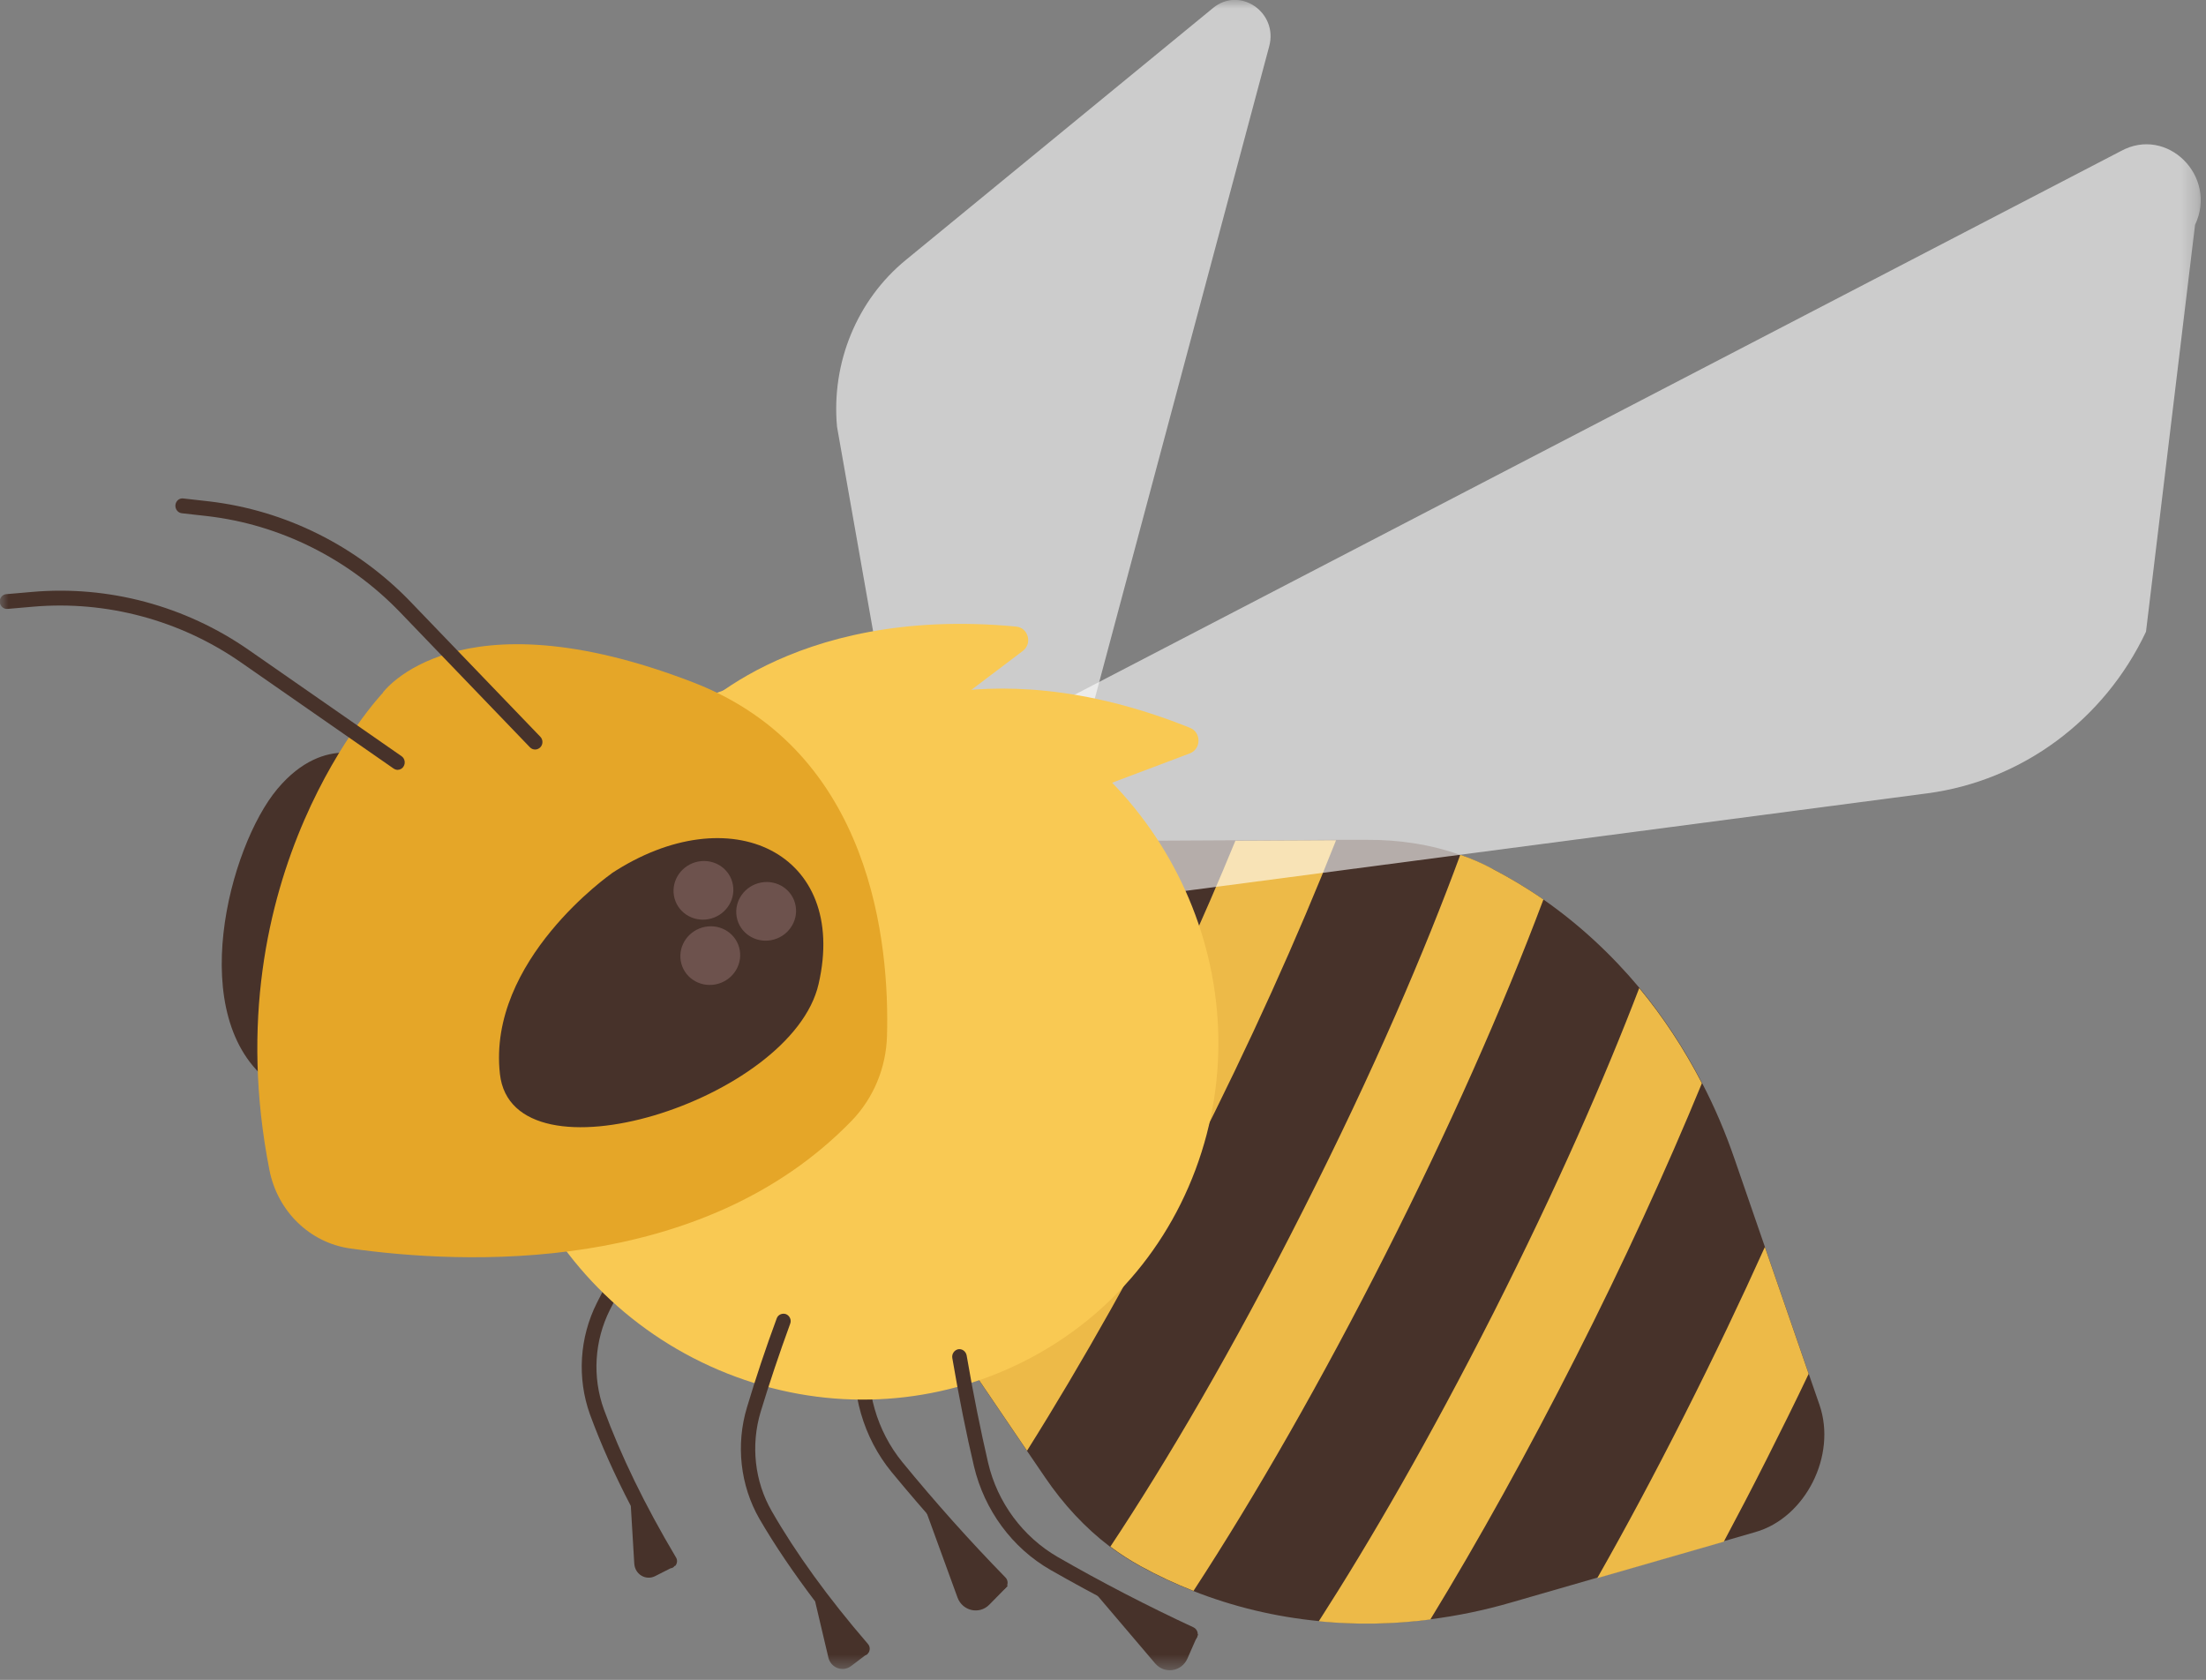 <svg width="130" height="99" viewBox="0 0 130 99" fill="none" xmlns="http://www.w3.org/2000/svg">
<rect x="0" y="0" width="130" height="99" fill="#808080" stroke="none"/>
<mask id="mask0_2333_7936" style="mask-type:luminance" maskUnits="userSpaceOnUse" x="0" y="0" width="130" height="99">
<path d="M129.7 0H0V98.433H129.7V0Z" fill="white"/>
</mask>
<g mask="url(#mask0_2333_7936)">
<path d="M39.796 92.281C39.911 92.136 39.937 91.939 39.834 91.781C37.992 88.685 36.572 85.747 35.587 83.06C34.897 81.149 35.025 79.015 35.946 77.184C36.739 75.617 37.608 74.009 38.542 72.389C38.657 72.178 38.593 71.915 38.389 71.783C38.184 71.665 37.928 71.73 37.8 71.941C36.854 73.562 35.971 75.195 35.178 76.776C34.142 78.831 34.001 81.229 34.769 83.363C35.395 85.075 36.201 86.88 37.174 88.751L37.378 92.149C37.417 92.782 38.056 93.164 38.606 92.887L39.515 92.426C39.515 92.426 39.617 92.413 39.668 92.373C39.694 92.36 39.719 92.334 39.732 92.308L39.77 92.281H39.796Z" fill="#47322A"/>
<path d="M58.882 93.717C58.806 93.704 58.729 93.664 58.665 93.598C56.541 91.412 54.482 89.106 52.538 86.748C50.874 84.719 50.107 82.045 50.414 79.397C50.644 77.461 50.977 75.3 51.412 72.955C51.45 72.718 51.68 72.56 51.911 72.6C52.141 72.652 52.282 72.876 52.243 73.113C51.821 75.432 51.489 77.593 51.258 79.503C50.977 81.9 51.668 84.324 53.177 86.169C55.096 88.513 57.143 90.806 59.253 92.966C59.42 93.137 59.42 93.414 59.253 93.585C59.151 93.691 58.998 93.73 58.87 93.704L58.882 93.717Z" fill="#47322A"/>
<path d="M56.223 90.279L59.383 93.467L58.295 94.574C57.707 95.166 56.722 94.942 56.428 94.152L54.215 88.079L56.223 90.279Z" fill="#47322A"/>
<path d="M87.882 51.167C88.944 51.72 89.968 52.326 90.953 53.011C93.05 54.473 94.944 56.225 96.62 58.228C98.014 59.914 99.255 61.798 100.304 63.826C101.046 65.249 101.685 66.751 102.223 68.319L104.001 73.469L106.585 80.952L107.224 82.796C107.736 84.285 107.531 85.945 106.828 87.341C106.124 88.738 104.922 89.871 103.438 90.292L101.57 90.832L94.112 92.98L89.047 94.442C87.46 94.903 85.861 95.232 84.288 95.43C82.062 95.72 79.862 95.746 77.713 95.535C75.154 95.285 72.673 94.692 70.306 93.757C69.231 93.335 68.183 92.848 67.159 92.281C66.545 91.939 65.969 91.57 65.407 91.148C63.948 90.042 62.669 88.659 61.594 87.078L60.507 85.484L57.117 80.491L44.082 61.297L47.011 55.461L49.954 49.638L72.788 49.52L78.723 49.494H80.514C82.42 49.48 84.288 49.757 86.028 50.376C86.654 50.587 87.269 50.85 87.857 51.167H87.882Z" fill="#47322A"/>
<path d="M78.739 49.507C76.475 55.237 73.635 61.534 70.398 67.91C67.162 74.299 63.785 80.307 60.523 85.497L57.133 80.504C59.717 76.275 62.557 71.23 65.55 65.315C68.531 59.413 70.923 54.131 72.803 49.546L78.739 49.52V49.507Z" fill="#EDBA48"/>
<path d="M87.884 51.166C88.946 51.72 89.969 52.326 90.954 53.011C88.562 59.387 85.351 66.606 81.641 73.93C77.932 81.255 74.03 88.092 70.333 93.757C69.258 93.335 68.21 92.848 67.186 92.281C66.572 91.939 65.996 91.57 65.434 91.148C68.734 86.169 72.623 79.582 76.793 71.322C80.976 63.062 83.982 56.014 86.055 50.376C86.681 50.587 87.295 50.85 87.884 51.166Z" fill="#EDBA48"/>
<path d="M96.609 58.241C98.003 59.927 99.244 61.811 100.293 63.84C98.195 68.938 95.675 74.431 92.861 79.978C90.059 85.51 87.143 90.767 84.29 95.443C82.064 95.733 79.864 95.76 77.715 95.549C80.772 90.793 84.264 84.76 88.013 77.369C91.748 69.979 94.562 63.55 96.596 58.241H96.609Z" fill="#EDBA48"/>
<path d="M104.001 73.482L106.585 80.965C105.791 82.638 104.96 84.311 104.103 86.01C103.246 87.71 102.427 89.277 101.583 90.858L94.125 93.006C95.775 90.107 97.489 86.906 99.255 83.415C101.02 79.924 102.619 76.565 104.001 73.496V73.482Z" fill="#EDBA48"/>
<path d="M22.119 44.764C22.119 44.764 19.202 43.091 16.349 46.49C13.497 49.889 10.849 59.993 15.966 63.826C21.082 67.66 28.706 47.702 22.119 44.764Z" fill="#47322A"/>
<path opacity="0.6" d="M124.98 8.905L57.77 43.829L58.473 53.999L113.582 46.753C119.159 46.015 124.007 42.432 126.464 37.229L129.355 13.253C130.711 10.381 127.704 7.404 124.98 8.905Z" fill="white"/>
<path opacity="0.6" d="M71.482 0.474L53.381 15.321C50.503 17.679 48.98 21.381 49.326 25.148L53.739 50.178C53.739 50.178 54.225 50.046 54.264 50.02C57.551 47.952 58.792 46.885 62.706 46.937C62.796 46.937 62.885 46.937 62.975 46.937L74.795 2.727C75.332 0.724 73.055 -0.83 71.482 0.474Z" fill="white"/>
<path d="M70.448 68.94C74.58 57.901 68.925 45.378 57.817 40.969C46.709 36.56 34.355 41.934 30.223 52.972C26.091 64.011 31.747 76.533 42.854 80.943C53.962 85.352 66.316 79.978 70.448 68.94Z" fill="#F9C953"/>
<path d="M40.551 42.445C40.551 42.445 46.422 35.648 59.88 36.926C60.596 36.991 60.852 37.927 60.276 38.361L54.878 42.445H40.551Z" fill="#F9C953"/>
<path d="M50.07 42.67C50.07 42.67 57.541 37.822 70.128 42.894C70.794 43.157 70.794 44.132 70.128 44.395L63.847 46.767L50.083 42.67" fill="#F9C953"/>
<path d="M22.567 40.825C22.567 40.825 12.436 51.469 15.877 68.95C16.35 71.374 18.244 73.232 20.623 73.574C27.3 74.523 41.346 75.181 50.199 66.039C51.478 64.708 52.22 62.93 52.271 61.046C52.424 55.711 51.427 44.302 40.86 40.219C26.878 34.817 22.555 40.825 22.555 40.825H22.567Z" fill="#E5A628"/>
<path d="M36.036 51.482C36.036 51.482 28.706 56.594 29.461 63.299C30.215 70.004 46.666 64.867 48.24 57.99C50.018 50.27 43.033 46.871 36.023 51.482H36.036Z" fill="#47322A"/>
<path d="M31.535 44.171C31.42 44.171 31.318 44.132 31.228 44.04L23.578 36.083C20.547 32.934 16.517 30.919 12.232 30.418L10.71 30.247C10.479 30.22 10.313 29.997 10.338 29.759C10.364 29.522 10.569 29.338 10.812 29.377L12.334 29.549C16.811 30.076 21.02 32.17 24.192 35.464L31.842 43.42C32.008 43.592 32.008 43.868 31.842 44.04C31.765 44.119 31.65 44.171 31.548 44.171H31.535Z" fill="#47322A"/>
<path d="M23.435 45.37C23.358 45.37 23.269 45.344 23.192 45.291L14.173 39.02C10.604 36.544 6.268 35.384 1.97 35.753L0.447 35.885C0.217 35.911 0.012 35.727 -0.013 35.49C-0.039 35.253 0.14 35.029 0.371 35.016L1.893 34.884C6.383 34.489 10.911 35.701 14.647 38.296L23.665 44.566C23.857 44.698 23.908 44.975 23.78 45.172C23.703 45.304 23.563 45.37 23.422 45.37H23.435Z" fill="#47322A"/>
<path d="M70.165 96.734C70.165 96.734 70.05 96.734 69.986 96.694C67.287 95.443 64.485 93.994 61.901 92.518C59.65 91.227 58.012 89.001 57.398 86.419C56.951 84.522 56.516 82.374 56.119 80.03C56.081 79.792 56.234 79.568 56.465 79.516C56.695 79.476 56.912 79.634 56.963 79.871C57.36 82.19 57.795 84.324 58.23 86.208C58.78 88.553 60.277 90.568 62.323 91.754C64.882 93.229 67.658 94.665 70.331 95.904C70.549 96.009 70.638 96.259 70.549 96.483C70.472 96.641 70.319 96.747 70.165 96.747V96.734Z" fill="#47322A"/>
<path d="M41.747 54.169C42.707 53.994 43.354 53.091 43.192 52.152C43.031 51.214 42.121 50.595 41.161 50.771C40.201 50.946 39.554 51.85 39.716 52.788C39.878 53.726 40.787 54.345 41.747 54.169Z" fill="#6D524D"/>
<path d="M45.443 55.408C46.403 55.232 47.05 54.329 46.888 53.39C46.726 52.452 45.816 51.834 44.857 52.009C43.897 52.185 43.25 53.088 43.411 54.026C43.573 54.965 44.483 55.583 45.443 55.408Z" fill="#6D524D"/>
<path d="M42.15 58.017C43.11 57.841 43.757 56.938 43.595 56C43.433 55.061 42.524 54.443 41.564 54.619C40.604 54.794 39.957 55.697 40.118 56.636C40.28 57.574 41.19 58.192 42.15 58.017Z" fill="#6D524D"/>
<path d="M66.557 94.481L70.599 96.325L69.973 97.748C69.627 98.525 68.629 98.67 68.079 98.038L63.922 93.15L66.557 94.481Z" fill="#47322A"/>
<path d="M51.196 97.38C51.285 97.221 51.272 97.024 51.144 96.879C48.803 94.165 46.897 91.53 45.477 89.054C44.467 87.302 44.236 85.168 44.825 83.205C45.337 81.519 45.925 79.766 46.565 78.014C46.654 77.79 46.539 77.54 46.322 77.448C46.104 77.369 45.848 77.474 45.772 77.698C45.119 79.463 44.531 81.229 44.019 82.941C43.354 85.141 43.623 87.539 44.748 89.502C45.657 91.069 46.769 92.703 48.036 94.376L48.816 97.683C48.957 98.289 49.66 98.565 50.159 98.183L50.978 97.564C50.978 97.564 51.08 97.524 51.119 97.485C51.144 97.459 51.157 97.432 51.17 97.406L51.208 97.38H51.196Z" fill="#47322A"/>
</g>
</svg>
